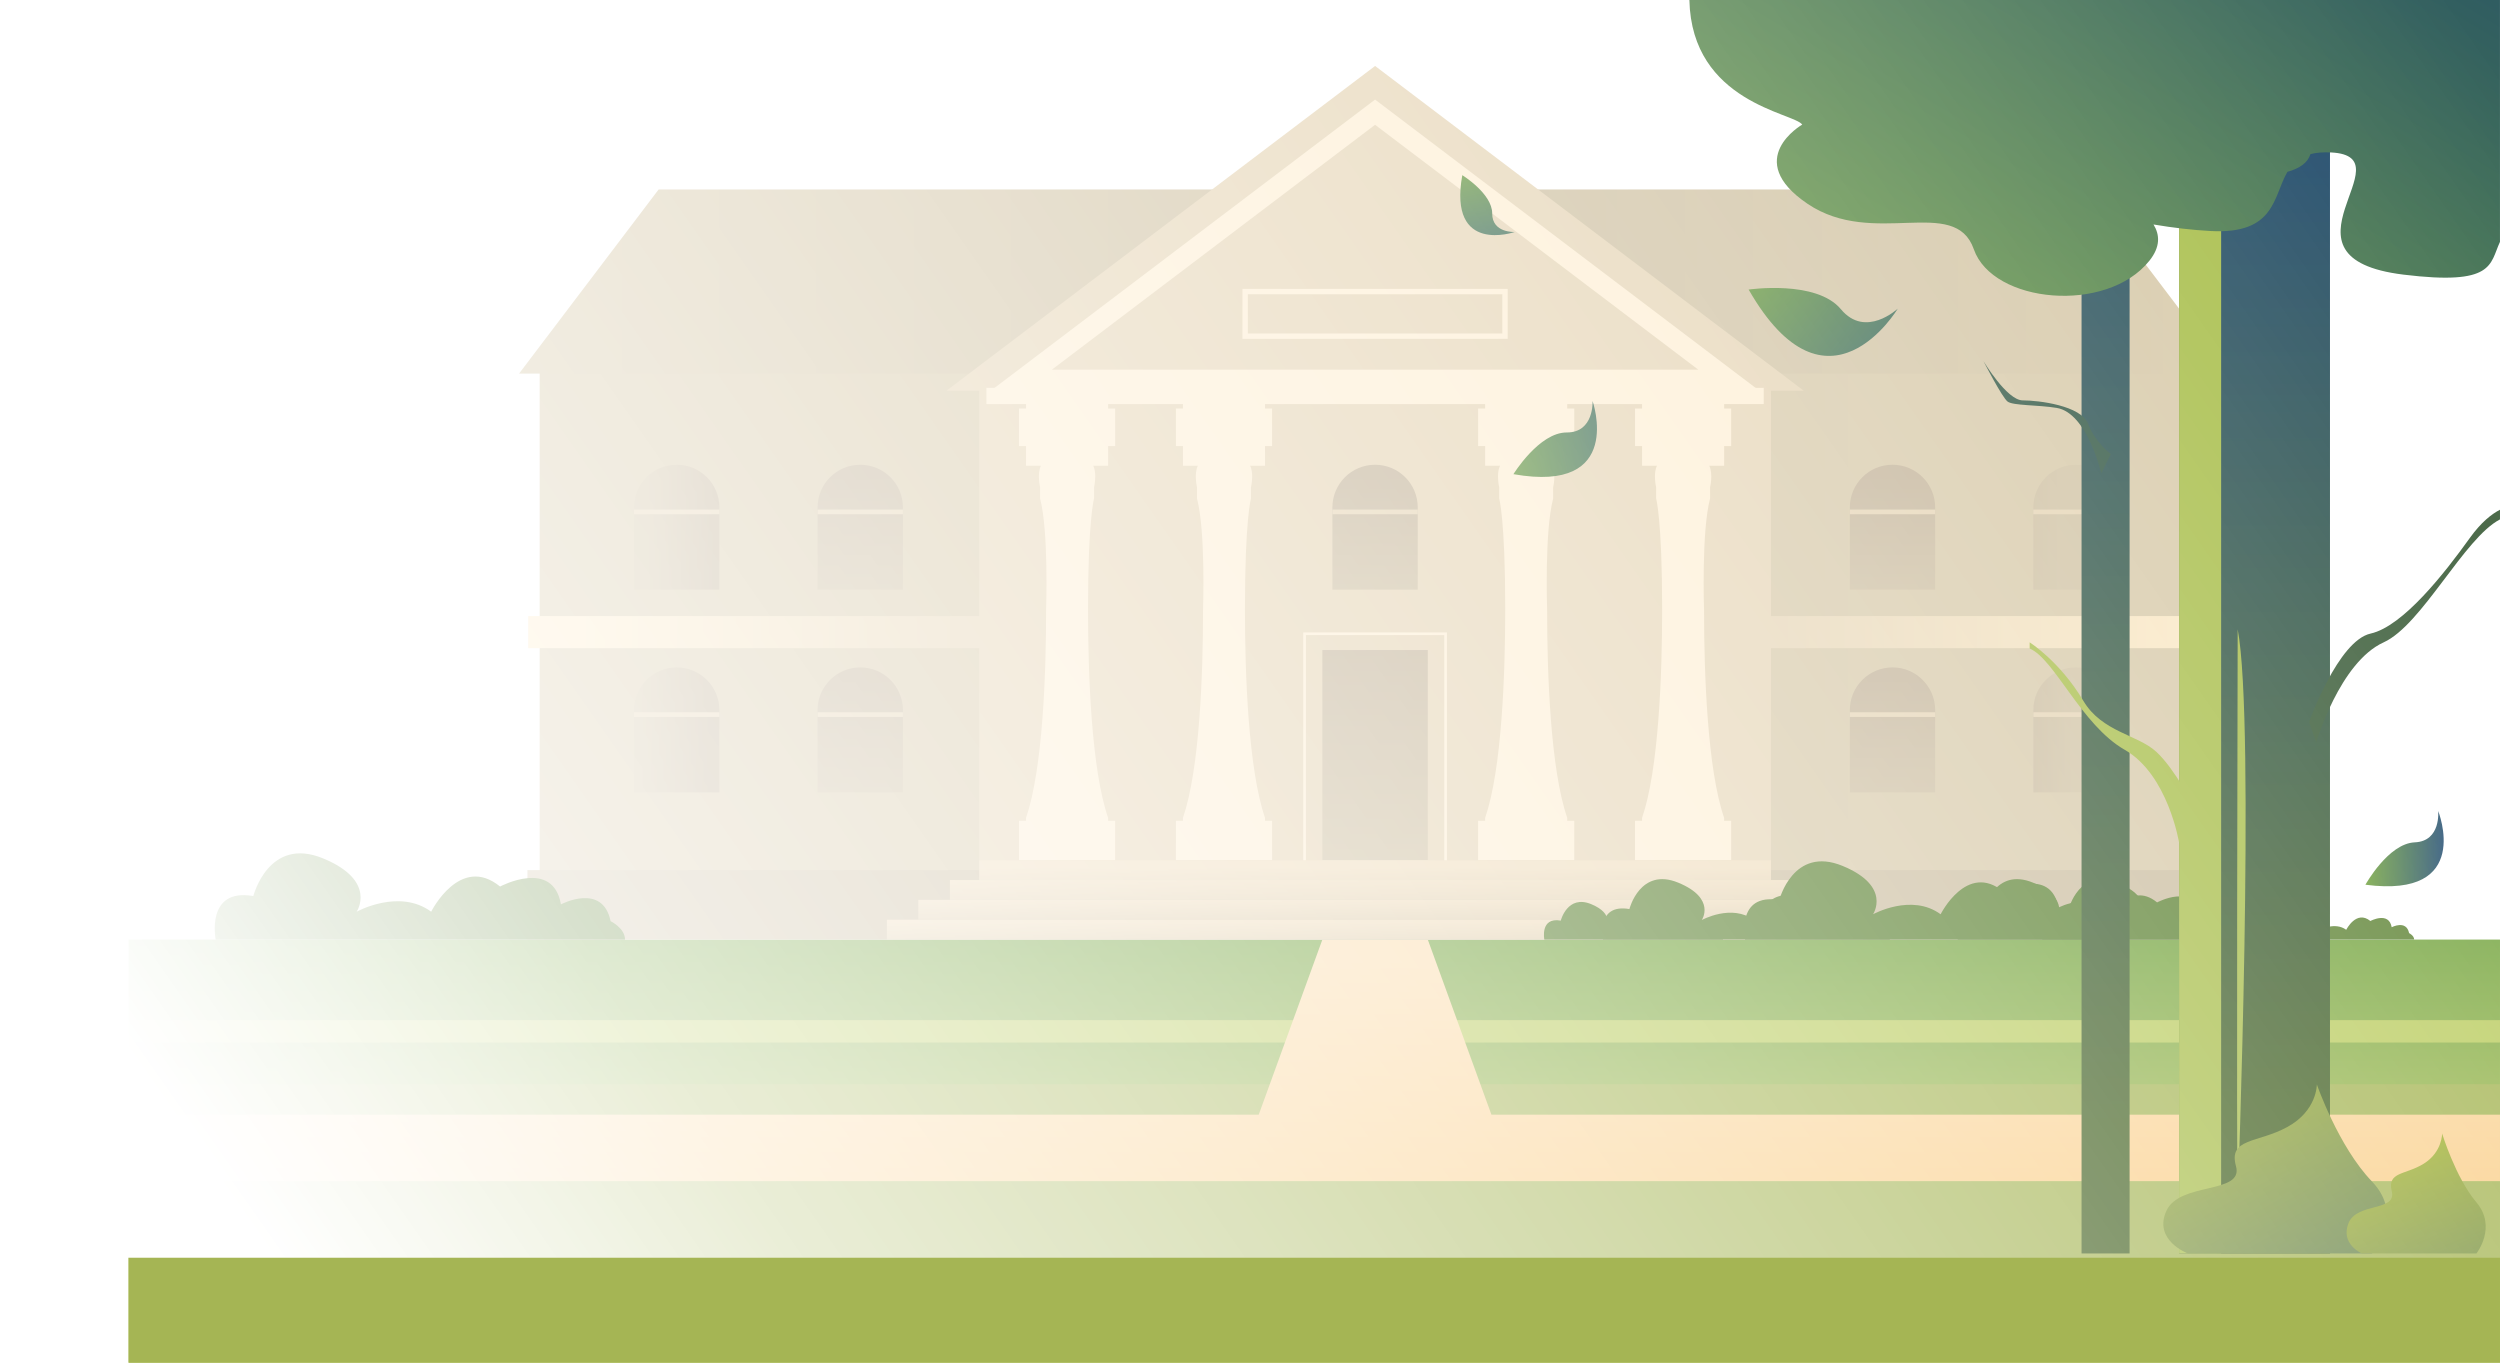 <svg width="486" height="265" viewBox="0 0 486 265" fill="none" xmlns="http://www.w3.org/2000/svg">
<rect x="0" y="0" width="486" height="265" fill="#333333" stroke="none"/>
<g clip-path="url(#clip0)">
<rect width="486" height="265" fill="white"/>
<path d="M24.998 182.653H485.998V264.905H24.998V182.653Z" fill="url(#paint0_linear)"/>
<path d="M24.998 210.771H485.998V264.905H24.998V210.771Z" fill="#A5B554"/>
<path d="M24.998 198.314H485.998V202.664H24.998V198.314Z" fill="#BACC5F"/>
<path d="M289.935 216.689L277.562 182.653H267.316H257.069L244.697 216.689H24.998V229.61H485.998V216.689H289.935Z" fill="url(#paint1_linear)"/>
<path d="M104.912 72.303H267.316V175.611H104.912V72.303Z" fill="url(#paint2_linear)"/>
<path d="M267.316 72.303H429.72V175.611H267.316V72.303Z" fill="url(#paint3_linear)"/>
<path d="M267.313 119.766H431.567V126.002H267.313V119.766Z" fill="url(#paint4_linear)"/>
<path d="M102.678 119.766H266.931V126.002H102.678V119.766Z" fill="url(#paint5_linear)"/>
<path d="M433.18 72.623H267.004V36.826H406.049L433.18 72.623Z" fill="url(#paint6_linear)"/>
<path d="M100.909 72.623H267.085V36.826H128.041L100.909 72.623Z" fill="url(#paint7_linear)"/>
<path d="M102.528 169.146H432.106V182.654H102.528V169.146Z" fill="#CBBD9F"/>
<path d="M190.355 72.303H344.276V167.216H190.355V72.303Z" fill="#E5D4B4"/>
<path d="M183.997 75.948L267.316 12.823L350.634 75.948H183.997Z" fill="#E5D4B4"/>
<path d="M198.093 167.216V159.567H199.46V159.001C202.713 149.544 203.366 131.016 203.366 118.459C203.366 118.459 203.884 103.301 202.194 96.921V94.726C202.194 94.726 201.577 92.192 202.346 90.541H199.459V86.717H198.092V79.42H199.459V75.948H207.358H215.417V79.421H216.783V86.718H215.417V90.542H212.529C212.827 91.175 212.915 91.933 212.915 92.645C212.915 93.766 212.683 94.728 212.683 94.728V96.922C212.683 96.922 211.511 100.871 211.511 118.46C211.511 131.017 212.165 149.546 215.418 159.003V159.568H216.785V167.217H198.093V167.216Z" fill="#FDEED3"/>
<path d="M228.599 167.216V159.567H229.966V159.001C233.219 149.544 233.872 131.016 233.872 118.459C233.872 118.459 234.39 103.301 232.7 96.921V94.726C232.7 94.726 232.082 92.192 232.852 90.541H229.965V86.717H228.598V79.42H229.965V75.948H237.864H245.922V79.421H247.289V86.718H245.922V90.542H243.035C243.333 91.175 243.42 91.933 243.42 92.645C243.42 93.766 243.189 94.728 243.189 94.728V96.922C243.189 96.922 242.016 100.871 242.016 118.46C242.016 131.017 242.671 149.546 245.924 159.003V159.568H247.291V167.217H228.599V167.216Z" fill="#FDEED3"/>
<path d="M336.538 167.216V159.567H335.171V159.001C331.918 149.544 331.265 131.016 331.265 118.459C331.265 118.459 330.748 103.301 332.438 96.921V94.726C332.438 94.726 333.055 92.192 332.285 90.541H335.173V86.717H336.54V79.42H335.173V75.948H327.273H319.215V79.421H317.848V86.718H319.215V90.542H322.102C321.804 91.175 321.717 91.933 321.717 92.645C321.717 93.766 321.949 94.728 321.949 94.728V96.922C321.949 96.922 323.121 100.871 323.121 118.46C323.121 131.017 322.467 149.546 319.214 159.003V159.568H317.847V167.217H336.538V167.216Z" fill="#FDEED3"/>
<path d="M306.034 167.216V159.567H304.667V159.001C301.414 149.544 300.76 131.016 300.76 118.459C300.76 118.459 300.242 103.301 301.932 96.921V94.726C301.932 94.726 302.549 92.192 301.779 90.541H304.667V86.717H306.034V79.42H304.667V75.948H296.767H288.709V79.421H287.342V86.718H288.709V90.542H291.597C291.297 91.175 291.211 91.933 291.211 92.645C291.211 93.766 291.443 94.728 291.443 94.728V96.922C291.443 96.922 292.615 100.871 292.615 118.46C292.615 131.017 291.961 149.546 288.708 159.003V159.568H287.341V167.217H306.034V167.216Z" fill="#FDEED3"/>
<path d="M341.768 75.768H192.861L267.316 19.359L341.768 75.768ZM204.484 71.862H330.147L267.316 24.259L204.484 71.862Z" fill="#FDEED3"/>
<path d="M257.069 126.364H277.562V167.216H257.069V126.364Z" fill="url(#paint8_linear)"/>
<path d="M281.283 170.639H253.348V122.941H281.283V170.639ZM253.87 170.118H280.763V123.462H253.87V170.118Z" fill="#FDEED3"/>
<path d="M191.758 75.395H342.873V78.552H191.758V75.395Z" fill="#FDEED3"/>
<path d="M275.611 114.635H259.019V98.642C259.019 94.06 262.733 90.346 267.314 90.346C271.896 90.346 275.61 94.06 275.61 98.642V114.635H275.611Z" fill="url(#paint9_linear)"/>
<path d="M259.019 99.063H275.611V99.97H259.019V99.063Z" fill="#E5D4B4"/>
<path d="M376.198 114.635H359.605V98.642C359.605 94.06 363.319 90.346 367.901 90.346C372.483 90.346 376.196 94.06 376.196 98.642V114.635H376.198Z" fill="url(#paint10_linear)"/>
<path d="M359.605 99.063H376.198V99.97H359.605V99.063Z" fill="#E5D4B4"/>
<path d="M411.876 114.635H395.283V98.642C395.283 94.06 398.997 90.346 403.579 90.346C408.16 90.346 411.874 94.06 411.874 98.642V114.635H411.876Z" fill="url(#paint11_linear)"/>
<path d="M395.283 99.063H411.876V99.97H395.283V99.063Z" fill="#E5D4B4"/>
<path d="M376.198 154.036H359.605V138.042C359.605 133.461 363.319 129.745 367.901 129.745C372.483 129.745 376.196 133.459 376.196 138.042V154.036H376.198Z" fill="url(#paint12_linear)"/>
<path d="M359.605 138.463H376.198V139.371H359.605V138.463Z" fill="#E5D4B4"/>
<path d="M411.876 154.036H395.283V138.042C395.283 133.461 398.997 129.745 403.579 129.745C408.16 129.745 411.874 133.459 411.874 138.042V154.036H411.876Z" fill="url(#paint13_linear)"/>
<path d="M395.283 138.463H411.876V139.371H395.283V138.463Z" fill="#E5D4B4"/>
<path d="M139.85 114.635H123.258V98.642C123.258 94.06 126.972 90.346 131.553 90.346C136.135 90.346 139.849 94.06 139.849 98.642V114.635H139.85Z" fill="url(#paint14_linear)"/>
<path d="M123.258 99.063H139.85V99.97H123.258V99.063Z" fill="#E5D4B4"/>
<path d="M175.529 114.635H158.937V98.642C158.937 94.06 162.65 90.346 167.232 90.346C171.814 90.346 175.528 94.06 175.528 98.642V114.635H175.529Z" fill="url(#paint15_linear)"/>
<path d="M158.937 99.063H175.529V99.97H158.937V99.063Z" fill="#E5D4B4"/>
<path d="M139.85 154.036H123.258V138.042C123.258 133.461 126.972 129.745 131.553 129.745C136.135 129.745 139.849 133.459 139.849 138.042V154.036H139.85Z" fill="url(#paint16_linear)"/>
<path d="M123.258 138.463H139.85V139.371H123.258V138.463Z" fill="#E5D4B4"/>
<path d="M175.529 154.036H158.937V138.042C158.937 133.461 162.65 129.745 167.232 129.745C171.814 129.745 175.528 133.459 175.528 138.042V154.036H175.529Z" fill="url(#paint17_linear)"/>
<path d="M158.937 138.463H175.529V139.371H158.937V138.463Z" fill="#E5D4B4"/>
<path d="M293.095 65.87H241.535V56.161H293.095V65.87ZM242.578 64.829H292.054V57.202H242.578V64.829Z" fill="#FDEED3"/>
<path d="M190.355 167.216H344.276V171.076H190.355V167.216Z" fill="url(#paint18_linear)"/>
<path d="M184.67 171.076H349.963V174.935H184.67V171.076Z" fill="url(#paint19_linear)"/>
<path d="M178.521 174.935H356.109V178.795H178.521V174.935Z" fill="url(#paint20_linear)"/>
<path d="M172.406 178.795H362.224V182.655H172.406V178.795Z" fill="url(#paint21_linear)"/>
<path d="M41.93 182.653C41.93 182.653 39.906 172.572 49.249 174.191C49.249 174.191 52.208 162.506 62.797 166.866C73.385 171.226 69.337 177.234 69.337 177.234C69.337 177.234 77.59 172.654 83.819 177.234C83.819 177.234 89.425 165.987 97.212 172.343C97.212 172.343 107.489 166.845 109.046 175.809C109.046 175.809 117.145 171.511 118.701 179.077C118.701 179.077 121.504 180.427 121.504 182.653H41.93Z" fill="#5C8232"/>
<path d="M311.626 182.653C311.626 182.653 310.207 175.588 316.756 176.722C316.756 176.722 318.83 168.532 326.25 171.588C333.671 174.644 330.834 178.854 330.834 178.854C330.834 178.854 336.618 175.644 340.984 178.854C340.984 178.854 344.912 170.971 350.369 175.426C350.369 175.426 357.572 171.573 358.664 177.856C358.664 177.856 364.339 174.842 365.431 180.146C365.431 180.146 367.395 181.091 367.395 182.652H311.626V182.653Z" fill="#5C8232"/>
<path d="M300.22 182.653C300.22 182.653 299.337 178.254 303.414 178.96C303.414 178.96 304.705 173.861 309.325 175.764C313.945 177.668 312.18 180.289 312.18 180.289C312.18 180.289 315.781 178.29 318.499 180.289C318.499 180.289 320.945 175.38 324.343 178.155C324.343 178.155 328.827 175.756 329.507 179.668C329.507 179.668 333.041 177.792 333.72 181.093C333.72 181.093 334.943 181.682 334.943 182.653H300.22Z" fill="#5C8232"/>
<path d="M339.251 182.653C339.251 182.653 337.414 173.506 345.892 174.975C345.892 174.975 348.577 164.372 358.185 168.328C367.793 172.285 364.119 177.736 364.119 177.736C364.119 177.736 371.608 173.58 377.259 177.736C377.259 177.736 382.346 167.53 389.411 173.298C389.411 173.298 398.737 168.308 400.15 176.444C400.15 176.444 407.497 172.543 408.91 179.408C408.91 179.408 411.453 180.633 411.453 182.653H339.251Z" fill="#5C8232"/>
<path d="M380.596 182.653C380.596 182.653 379.178 175.588 385.726 176.722C385.726 176.722 387.8 168.532 395.222 171.588C402.643 174.644 399.806 178.854 399.806 178.854C399.806 178.854 405.59 175.644 409.956 178.854C409.956 178.854 413.884 170.971 419.341 175.426C419.341 175.426 426.544 171.573 427.636 177.856C427.636 177.856 433.311 174.842 434.403 180.146C434.403 180.146 436.367 181.091 436.367 182.652H380.596V182.653Z" fill="#5C8232"/>
<path d="M397.018 182.653C397.018 182.653 395.6 175.588 402.148 176.722C402.148 176.722 404.222 168.532 411.644 171.588C419.065 174.644 416.228 178.854 416.228 178.854C416.228 178.854 422.012 175.644 426.378 178.854C426.378 178.854 430.306 170.971 435.763 175.426C435.763 175.426 442.966 171.573 444.057 177.856C444.057 177.856 449.733 174.842 450.824 180.146C450.824 180.146 452.789 181.091 452.789 182.652H397.018V182.653Z" fill="#5C8232"/>
<path d="M441.429 182.653C441.429 182.653 440.719 179.121 443.994 179.688C443.994 179.688 445.031 175.593 448.741 177.121C452.452 178.649 451.032 180.754 451.032 180.754C451.032 180.754 453.923 179.148 456.106 180.754C456.106 180.754 458.071 176.812 460.799 179.04C460.799 179.04 464.4 177.114 464.946 180.254C464.946 180.254 467.783 178.748 468.329 181.399C468.329 181.399 469.312 181.872 469.312 182.652H441.429V182.653Z" fill="#5C8232"/>
<path d="M404.654 18.3H413.992V243.673H404.654V18.3Z" fill="url(#paint22_linear)"/>
<path d="M423.615 18.3H452.947V243.673H423.615V18.3Z" fill="url(#paint23_linear)"/>
<path d="M423.615 18.3H431.788V243.673H423.615V18.3Z" fill="#A7BD48"/>
<path d="M423.618 163.837C423.618 163.837 421.479 150.581 413.043 145.76C404.607 140.94 399.384 128.084 394.564 126.076V124.871C394.564 124.871 400.414 128.535 405.01 136.253C408.634 142.339 415.589 142.814 419.203 146.162C422.819 149.509 426.568 156.874 426.568 156.874L423.618 163.837Z" fill="#A7BD48"/>
<path d="M485.997 99.093V100.973C479.051 104.558 470.818 121.508 463.387 124.87C454.822 128.752 450.268 144.357 450.268 144.357L448.895 140.339C448.895 140.339 454.518 124.566 460.843 123.165C467.176 121.756 475.307 111.319 480.128 104.589C482.339 101.501 484.406 99.91 485.997 99.093Z" fill="#385A36"/>
<path d="M435.004 122.327C435.004 122.327 434.736 229.449 435.004 232.931C435.004 232.931 438.485 140.538 435.004 122.327Z" fill="#A7BD48"/>
<path d="M408.482 92.027C408.482 92.027 405.774 80.276 399.82 79.298C396.155 78.695 391.351 78.872 390.279 78.068C389.208 77.264 385.584 70.201 385.584 70.201C385.584 70.201 390.136 77.833 393.216 77.833C396.295 77.833 404.598 78.837 405.937 82.419C407.276 86 410.355 88.277 410.355 88.277L408.482 92.027Z" fill="#325743"/>
<path d="M450.395 210.814C450.395 210.814 450.475 215.902 444.671 219.082C438.867 222.262 433.145 221.201 434.676 226.714C436.208 232.225 423.715 229.682 421.136 235.405C418.557 241.129 425.326 243.673 425.326 243.673H461.113C461.113 243.673 467.641 236.465 461.113 229.682C454.584 222.899 450.395 210.814 450.395 210.814Z" fill="url(#paint24_linear)"/>
<path d="M474.747 220.346C474.747 220.346 474.797 223.957 471.185 226.214C467.573 228.471 464.012 227.719 464.965 231.632C465.919 235.544 458.143 233.739 456.539 237.801C454.933 241.865 459.147 243.67 459.147 243.67H481.418C481.418 243.67 485.482 238.554 481.418 233.738C477.355 228.923 474.747 220.346 474.747 220.346Z" fill="url(#paint25_linear)"/>
<path d="M328.416 0C328.858 19.975 348.812 21.937 350.351 24.223C350.351 24.223 338.586 30.969 351.391 39.621C364.191 48.272 380.025 37.895 383.707 48.447C387.383 59.005 409.531 61.079 417.835 50.696C420.008 47.981 419.877 45.651 418.644 43.639C422.481 44.294 426.305 44.723 429.706 44.909C442.401 45.608 441.884 38.152 444.68 33.399C446.991 32.764 448.61 31.687 449.152 29.961C450.254 29.675 451.588 29.55 453.219 29.638C468.274 30.46 440.5 50.099 467.234 53.388C484.918 55.561 483.977 51.376 485.995 47.015V0H328.416Z" fill="url(#paint26_linear)"/>
<path d="M294.212 92.178C294.212 92.178 299.205 84.054 304.572 84.073C309.938 84.091 309.595 77.948 309.595 77.948C309.595 77.948 315.913 96.043 294.212 92.178Z" fill="url(#paint27_linear)"/>
<path d="M284.269 34.055C284.269 34.055 290.096 37.64 290.081 41.491C290.067 45.341 294.473 45.096 294.473 45.096C294.473 45.096 281.489 49.622 284.269 34.055Z" fill="url(#paint28_linear)"/>
<path d="M459.837 171.992C459.837 171.992 464.274 163.971 469.428 163.752C474.582 163.533 473.98 157.649 473.98 157.649C473.98 157.649 480.845 174.747 459.837 171.992Z" fill="url(#paint29_linear)"/>
<path d="M339.935 56.291C339.935 56.291 353.091 54.361 357.875 60.116C362.659 65.871 368.92 60.005 368.92 60.005C368.92 60.005 355.225 82.959 339.935 56.291Z" fill="url(#paint30_linear)"/>
<path d="M81 244.5H-3V112.5L43.999 -1.003H117.499H311.999L486 -1.003V244.5H278H81Z" fill="url(#paint31_linear)"/>
</g>
<defs>
<linearGradient id="paint0_linear" x1="255.498" y1="239.736" x2="255.498" y2="166.446" gradientUnits="userSpaceOnUse">
<stop stop-color="#B3C45A"/>
<stop offset="1" stop-color="#639C38"/>
</linearGradient>
<linearGradient id="paint1_linear" x1="255.498" y1="186.653" x2="255.498" y2="282.366" gradientUnits="userSpaceOnUse">
<stop stop-color="#FADDAF"/>
<stop offset="1" stop-color="#FABD5A"/>
</linearGradient>
<linearGradient id="paint2_linear" x1="315.162" y1="123.958" x2="99.806" y2="123.958" gradientUnits="userSpaceOnUse">
<stop stop-color="#D1C3A4"/>
<stop offset="0.615" stop-color="#D7C9A8"/>
<stop offset="1" stop-color="#D7C9A8"/>
</linearGradient>
<linearGradient id="paint3_linear" x1="260.908" y1="123.958" x2="435.519" y2="123.958" gradientUnits="userSpaceOnUse">
<stop stop-color="#D1C3A4"/>
<stop offset="0.615" stop-color="#D7C9A8"/>
<stop offset="1" stop-color="#D7C9A8"/>
</linearGradient>
<linearGradient id="paint4_linear" x1="345.471" y1="122.885" x2="443.828" y2="122.885" gradientUnits="userSpaceOnUse">
<stop stop-color="#E5D4B4"/>
<stop offset="1" stop-color="#FFECC7"/>
</linearGradient>
<linearGradient id="paint5_linear" x1="186.181" y1="122.885" x2="109.582" y2="122.885" gradientUnits="userSpaceOnUse">
<stop stop-color="#E5D4B4"/>
<stop offset="1" stop-color="#FFECC7"/>
</linearGradient>
<linearGradient id="paint6_linear" x1="267.941" y1="54.724" x2="427.033" y2="54.724" gradientUnits="userSpaceOnUse">
<stop stop-color="#CBBD9F"/>
<stop offset="1" stop-color="#D7C9A8"/>
</linearGradient>
<linearGradient id="paint7_linear" x1="319.516" y1="54.724" x2="92.45" y2="54.724" gradientUnits="userSpaceOnUse">
<stop stop-color="#CBBD9F"/>
<stop offset="1" stop-color="#D7C9A8"/>
</linearGradient>
<linearGradient id="paint8_linear" x1="267.316" y1="172.286" x2="267.316" y2="122.893" gradientUnits="userSpaceOnUse">
<stop stop-color="#D1C3A4"/>
<stop offset="0.995" stop-color="#C2B297"/>
</linearGradient>
<linearGradient id="paint9_linear" x1="267.315" y1="123.706" x2="267.315" y2="92.031" gradientUnits="userSpaceOnUse">
<stop stop-color="#D1C3A4"/>
<stop offset="0.995" stop-color="#C2B297"/>
</linearGradient>
<linearGradient id="paint10_linear" x1="367.901" y1="123.706" x2="367.901" y2="92.031" gradientUnits="userSpaceOnUse">
<stop stop-color="#D1C3A4"/>
<stop offset="0.995" stop-color="#C2B297"/>
</linearGradient>
<linearGradient id="paint11_linear" x1="412.619" y1="102.49" x2="376.525" y2="102.49" gradientUnits="userSpaceOnUse">
<stop stop-color="#D1C3A4"/>
<stop offset="0.333" stop-color="#D1C3A4"/>
<stop offset="0.995" stop-color="#C2B297"/>
</linearGradient>
<linearGradient id="paint12_linear" x1="367.901" y1="163.106" x2="367.901" y2="131.432" gradientUnits="userSpaceOnUse">
<stop stop-color="#D1C3A4"/>
<stop offset="0.995" stop-color="#C2B297"/>
</linearGradient>
<linearGradient id="paint13_linear" x1="412.619" y1="141.891" x2="383.928" y2="141.891" gradientUnits="userSpaceOnUse">
<stop stop-color="#D1C3A4"/>
<stop offset="0.333" stop-color="#D1C3A4"/>
<stop offset="0.995" stop-color="#C2B297"/>
</linearGradient>
<linearGradient id="paint14_linear" x1="125.857" y1="102.49" x2="139.011" y2="102.49" gradientUnits="userSpaceOnUse">
<stop stop-color="#D1C3A4"/>
<stop offset="0.995" stop-color="#C2B297"/>
</linearGradient>
<linearGradient id="paint15_linear" x1="167.233" y1="123.706" x2="167.233" y2="92.031" gradientUnits="userSpaceOnUse">
<stop stop-color="#D1C3A4"/>
<stop offset="0.995" stop-color="#C2B297"/>
</linearGradient>
<linearGradient id="paint16_linear" x1="124.489" y1="141.891" x2="138.02" y2="141.891" gradientUnits="userSpaceOnUse">
<stop stop-color="#D1C3A4"/>
<stop offset="0.995" stop-color="#C2B297"/>
</linearGradient>
<linearGradient id="paint17_linear" x1="167.233" y1="163.106" x2="167.233" y2="131.432" gradientUnits="userSpaceOnUse">
<stop stop-color="#D1C3A4"/>
<stop offset="0.995" stop-color="#C2B297"/>
</linearGradient>
<linearGradient id="paint18_linear" x1="267.315" y1="179.24" x2="267.315" y2="168.655" gradientUnits="userSpaceOnUse">
<stop stop-color="#D1C3A4"/>
<stop offset="1" stop-color="#EFDCBB"/>
</linearGradient>
<linearGradient id="paint19_linear" x1="267.316" y1="182.364" x2="267.316" y2="170.811" gradientUnits="userSpaceOnUse">
<stop stop-color="#D1C3A4"/>
<stop offset="1" stop-color="#EFDCBB"/>
</linearGradient>
<linearGradient id="paint20_linear" x1="267.315" y1="182.163" x2="267.315" y2="174.9" gradientUnits="userSpaceOnUse">
<stop stop-color="#D1C3A4"/>
<stop offset="1" stop-color="#EFDCBB"/>
</linearGradient>
<linearGradient id="paint21_linear" x1="267.315" y1="186.799" x2="267.315" y2="179.223" gradientUnits="userSpaceOnUse">
<stop stop-color="#D1C3A4"/>
<stop offset="1" stop-color="#EFDCBB"/>
</linearGradient>
<linearGradient id="paint22_linear" x1="409.323" y1="218.745" x2="409.323" y2="5.378" gradientUnits="userSpaceOnUse">
<stop stop-color="#426120"/>
<stop offset="1" stop-color="#1F4A6E"/>
</linearGradient>
<linearGradient id="paint23_linear" x1="438.281" y1="215.83" x2="438.281" y2="22.056" gradientUnits="userSpaceOnUse">
<stop stop-color="#426120"/>
<stop offset="1" stop-color="#1F4A6E"/>
</linearGradient>
<linearGradient id="paint24_linear" x1="418.078" y1="194.001" x2="480.367" y2="303.629" gradientUnits="userSpaceOnUse">
<stop offset="0.01" stop-color="#B0BD24"/>
<stop offset="1" stop-color="#1F4A6E"/>
</linearGradient>
<linearGradient id="paint25_linear" x1="459.581" y1="214.664" x2="496.019" y2="301.245" gradientUnits="userSpaceOnUse">
<stop offset="0.01" stop-color="#B0BD24"/>
<stop offset="1" stop-color="#1F4A6E"/>
</linearGradient>
<linearGradient id="paint26_linear" x1="363.028" y1="97.956" x2="459.626" y2="-63.698" gradientUnits="userSpaceOnUse">
<stop stop-color="#6B9E34"/>
<stop offset="0.135" stop-color="#61933C"/>
<stop offset="1" stop-color="#1F4A6E"/>
</linearGradient>
<linearGradient id="paint27_linear" x1="288.91" y1="88.832" x2="326.354" y2="81.008" gradientUnits="userSpaceOnUse">
<stop stop-color="#6B9E34"/>
<stop offset="0.135" stop-color="#61933C"/>
<stop offset="1" stop-color="#1F4A6E"/>
</linearGradient>
<linearGradient id="paint28_linear" x1="286.671" y1="30.251" x2="292.273" y2="57.118" gradientUnits="userSpaceOnUse">
<stop stop-color="#6B9E34"/>
<stop offset="0.135" stop-color="#61933C"/>
<stop offset="1" stop-color="#1F4A6E"/>
</linearGradient>
<linearGradient id="paint29_linear" x1="459.836" y1="164.971" x2="475.053" y2="164.971" gradientUnits="userSpaceOnUse">
<stop stop-color="#6B9E34"/>
<stop offset="0.135" stop-color="#61933C"/>
<stop offset="1" stop-color="#1F4A6E"/>
</linearGradient>
<linearGradient id="paint30_linear" x1="338.768" y1="47.625" x2="380.648" y2="80.669" gradientUnits="userSpaceOnUse">
<stop stop-color="#6B9E34"/>
<stop offset="0.135" stop-color="#61933C"/>
<stop offset="1" stop-color="#1F4A6E"/>
</linearGradient>
<linearGradient id="paint31_linear" x1="25.239" y1="276.538" x2="492.835" y2="-50.876" gradientUnits="userSpaceOnUse">
<stop offset="0.072" stop-color="white"/>
<stop offset="0.219" stop-color="white" stop-opacity="0.764"/>
<stop offset="0.925" stop-color="white" stop-opacity="0"/>
</linearGradient>
<clipPath id="clip0">
<rect width="486" height="265" fill="white"/>
</clipPath>
</defs>
</svg>
